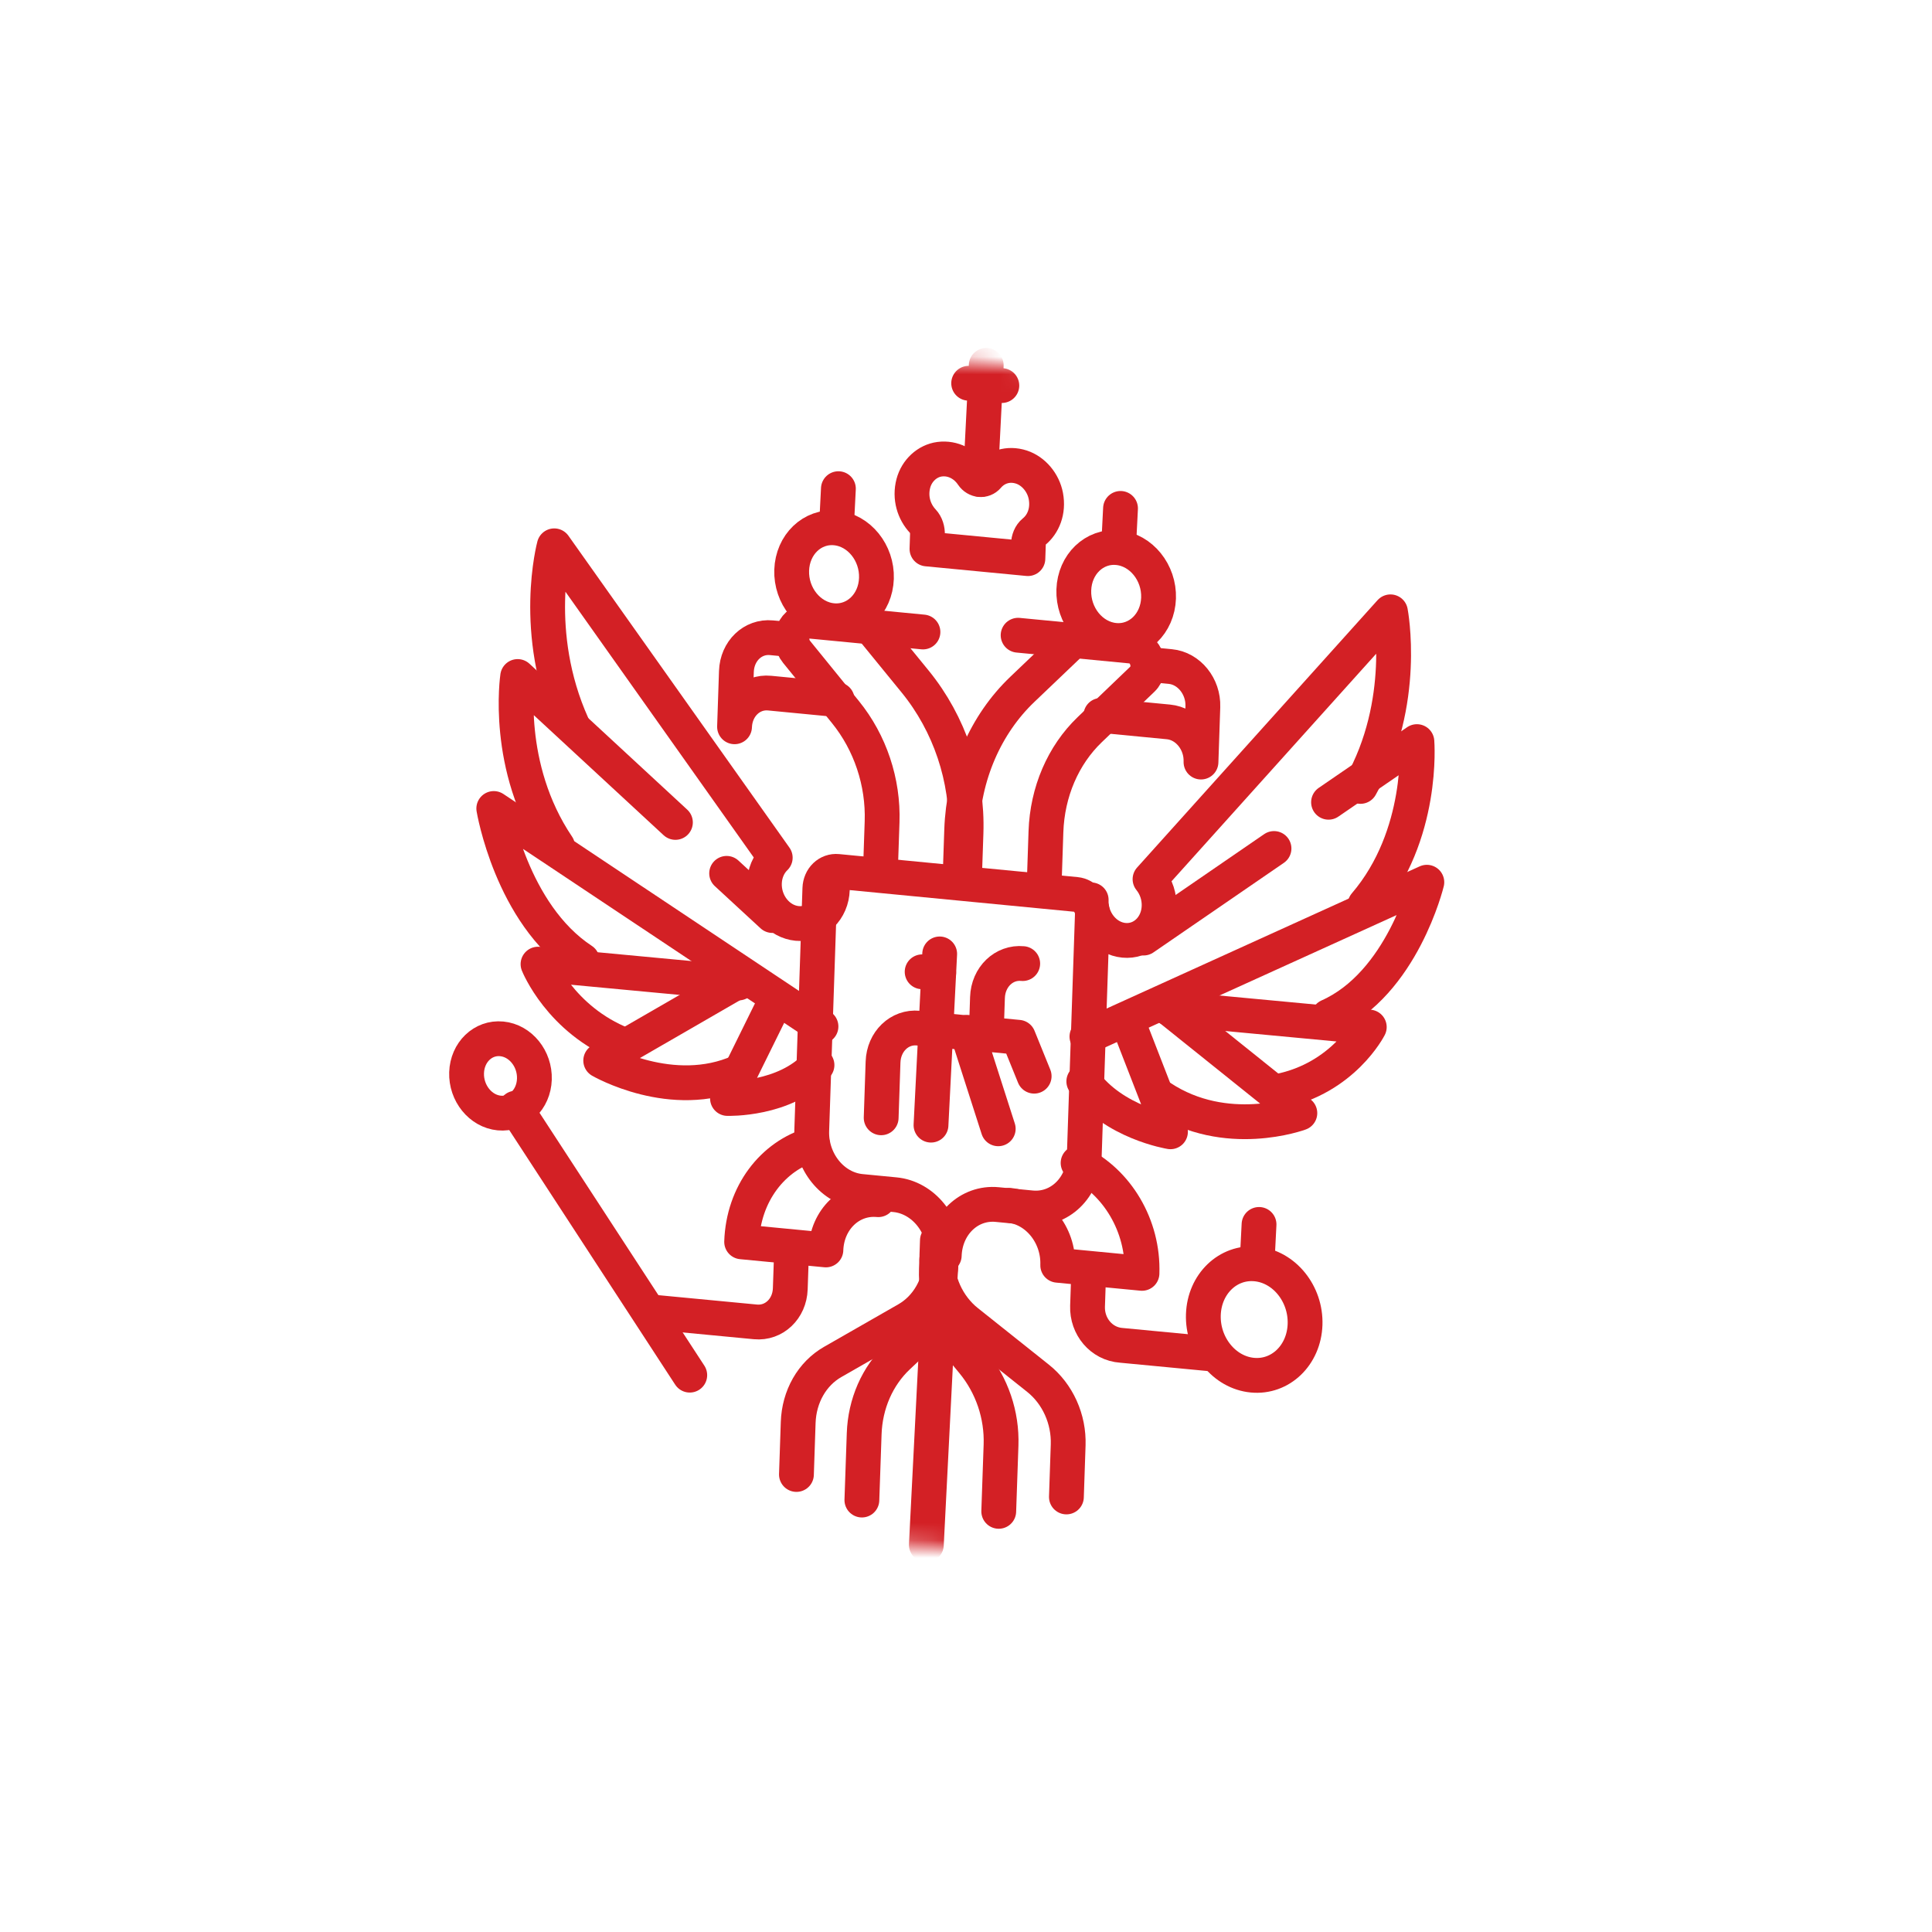 <?xml version="1.0" encoding="UTF-8"?> <svg xmlns="http://www.w3.org/2000/svg" width="111" height="111" viewBox="0 0 111 111" fill="none"><g filter="url(#filter0_d_504_7)"><circle cx="54.5" cy="54.5" r="41.5" transform="rotate(4 54.5 54.5)" fill="white"></circle></g><mask id="mask0_504_7" style="mask-type:luminance" maskUnits="userSpaceOnUse" x="22" y="17" width="65" height="75"><path d="M83.458 90.763L85.674 24.722L25.472 18.916L23.256 84.957L83.458 90.763Z" fill="white" stroke="white" stroke-width="2"></path></mask><g mask="url(#mask0_504_7)"><path d="M59.25 69.395L57.293 69.206C55.672 69.05 54.309 70.361 54.25 72.134C54.309 70.361 53.043 68.796 51.422 68.64L49.465 68.451C47.844 68.295 46.578 66.731 46.637 64.957L47.104 51.042C47.114 50.758 47.226 50.496 47.416 50.313C47.607 50.13 47.859 50.041 48.119 50.066L61.818 51.388C62.077 51.413 62.322 51.549 62.499 51.768C62.676 51.986 62.77 52.268 62.76 52.552L62.293 66.467C62.234 68.24 60.871 69.551 59.25 69.395Z" stroke="#D32025" stroke-width="2" stroke-miterlimit="10" stroke-linecap="round" stroke-linejoin="round"></path><path d="M53.027 36.31L46.528 35.685C45.648 35.601 45.169 36.718 45.768 37.455L48.572 40.909C49.998 42.666 50.756 44.935 50.679 47.218L50.581 50.109" stroke="#D32025" stroke-width="2" stroke-miterlimit="10" stroke-linecap="round" stroke-linejoin="round"></path><path d="M55.41 50.499L55.5 47.861C55.607 44.712 54.556 41.582 52.58 39.159L49.918 35.896" stroke="#D32025" stroke-width="2" stroke-miterlimit="10" stroke-linecap="round" stroke-linejoin="round"></path><path d="M45.292 36.734L44.322 36.641C43.249 36.538 42.349 37.404 42.309 38.575L42.202 41.756C42.242 40.585 43.142 39.719 44.215 39.822L48.097 40.196" stroke="#D32025" stroke-width="2" stroke-miterlimit="10" stroke-linecap="round" stroke-linejoin="round"></path><path d="M50.354 33.229C50.305 34.7 49.175 35.787 47.83 35.657C46.486 35.528 45.436 34.23 45.485 32.759C45.535 31.288 46.664 30.201 48.009 30.331C49.353 30.46 50.403 31.758 50.354 33.229Z" stroke="#D32025" stroke-width="2" stroke-miterlimit="10" stroke-linecap="round" stroke-linejoin="round"></path><path d="M48.169 28.076L48.058 30.262" stroke="#D32025" stroke-width="2" stroke-miterlimit="10" stroke-linecap="round" stroke-linejoin="round"></path><path d="M38.805 47.251L29.741 38.868C29.741 38.868 28.957 44.059 32.035 48.623" stroke="#D32025" stroke-width="2" stroke-miterlimit="10" stroke-linecap="round" stroke-linejoin="round"></path><path d="M44.374 52.6L41.748 50.177" stroke="#D32025" stroke-width="2" stroke-miterlimit="10" stroke-linecap="round" stroke-linejoin="round"></path><path d="M47.168 58.974L28.369 46.451C28.369 46.451 29.372 52.5 33.452 55.179" stroke="#D32025" stroke-width="2" stroke-miterlimit="10" stroke-linecap="round" stroke-linejoin="round"></path><path d="M42.439 56.475L30.911 55.393C30.911 55.393 32.185 58.592 35.809 60.023" stroke="#D32025" stroke-width="2" stroke-miterlimit="10" stroke-linecap="round" stroke-linejoin="round"></path><path d="M42.604 56.261L34.513 60.934C34.513 60.934 38.622 63.315 42.506 61.57" stroke="#D32025" stroke-width="2" stroke-miterlimit="10" stroke-linecap="round" stroke-linejoin="round"></path><path d="M44.395 57.841L41.797 63.111C41.797 63.111 45.1 63.218 46.939 61.192" stroke="#D32025" stroke-width="2" stroke-miterlimit="10" stroke-linecap="round" stroke-linejoin="round"></path><path d="M47.82 51.107C47.811 51.388 47.752 51.661 47.645 51.91C47.538 52.16 47.386 52.382 47.198 52.562C46.408 53.323 45.173 53.203 44.438 52.296C43.704 51.389 43.75 50.037 44.54 49.277L31.843 31.359C31.843 31.359 30.493 36.339 32.884 41.657" stroke="#D32025" stroke-width="2" stroke-miterlimit="10" stroke-linecap="round" stroke-linejoin="round"></path><path d="M46.684 65.748C44.398 66.401 42.703 68.591 42.61 71.348L47.451 71.813C47.51 70.064 48.858 68.772 50.462 68.926" stroke="#D32025" stroke-width="2" stroke-miterlimit="10" stroke-linecap="round" stroke-linejoin="round"></path><path d="M45.475 71.967L45.404 74.049C45.365 75.198 44.47 76.048 43.405 75.947L37.413 75.376" stroke="#D32025" stroke-width="2" stroke-miterlimit="10" stroke-linecap="round" stroke-linejoin="round"></path><path d="M54.054 72.36L53.222 88.753" stroke="#D32025" stroke-width="2" stroke-miterlimit="10" stroke-linecap="round" stroke-linejoin="round"></path><path d="M49.518 86.183L49.65 82.374C49.679 81.52 49.866 80.69 50.198 79.93C50.531 79.17 51.003 78.495 51.588 77.945L52.098 77.465C53.279 76.353 53.976 74.76 54.036 73.035L54.055 72.478" stroke="#D32025" stroke-width="2" stroke-miterlimit="10" stroke-linecap="round" stroke-linejoin="round"></path><path d="M45.758 84.714L45.859 81.722C45.884 80.992 46.078 80.291 46.423 79.684C46.769 79.077 47.254 78.585 47.834 78.252L52.108 75.805C52.688 75.473 53.174 74.981 53.519 74.374C53.865 73.767 54.059 73.066 54.084 72.336L54.112 71.494" stroke="#D32025" stroke-width="2" stroke-miterlimit="10" stroke-linecap="round" stroke-linejoin="round"></path><path d="M58.494 36.496L64.994 37.121C65.873 37.205 66.274 38.407 65.629 39.025L62.611 41.919C61.076 43.391 60.17 45.501 60.093 47.784L59.996 50.675" stroke="#D32025" stroke-width="2" stroke-miterlimit="10" stroke-linecap="round" stroke-linejoin="round"></path><path d="M55.162 50.328L55.252 47.69C55.305 46.131 55.64 44.614 56.239 43.226C56.838 41.838 57.688 40.606 58.742 39.601L61.608 36.867" stroke="#D32025" stroke-width="2" stroke-miterlimit="10" stroke-linecap="round" stroke-linejoin="round"></path><path d="M66.268 38.201L67.239 38.295C68.311 38.398 69.148 39.431 69.108 40.602L69.001 43.783C69.041 42.612 68.204 41.579 67.132 41.476L63.249 41.102" stroke="#D32025" stroke-width="2" stroke-miterlimit="10" stroke-linecap="round" stroke-linejoin="round"></path><path d="M76.329 46.092L81.406 42.608C81.406 42.608 81.844 47.983 78.427 51.975" stroke="#D32025" stroke-width="2" stroke-miterlimit="10" stroke-linecap="round" stroke-linejoin="round"></path><path d="M65.704 53.895L73.196 48.749" stroke="#D32025" stroke-width="2" stroke-miterlimit="10" stroke-linecap="round" stroke-linejoin="round"></path><path d="M62.448 59.555L81.977 50.687C81.977 50.687 80.569 56.507 76.333 58.393" stroke="#D32025" stroke-width="2" stroke-miterlimit="10" stroke-linecap="round" stroke-linejoin="round"></path><path d="M67.143 57.926L78.67 59.008C78.67 59.008 77.182 61.948 73.482 62.691" stroke="#D32025" stroke-width="2" stroke-miterlimit="10" stroke-linecap="round" stroke-linejoin="round"></path><path d="M66.956 57.758L74.681 63.952C74.681 63.952 70.438 65.53 66.696 63.052" stroke="#D32025" stroke-width="2" stroke-miterlimit="10" stroke-linecap="round" stroke-linejoin="round"></path><path d="M65.019 59.289L67.248 65.025C67.248 65.025 63.959 64.497 62.268 62.13" stroke="#D32025" stroke-width="2" stroke-miterlimit="10" stroke-linecap="round" stroke-linejoin="round"></path><path d="M62.692 51.7C62.682 51.98 62.723 52.263 62.812 52.532C62.902 52.8 63.038 53.05 63.213 53.265C63.947 54.173 65.182 54.292 65.972 53.531C66.762 52.771 66.808 51.419 66.073 50.512L79.887 35.152C79.887 35.152 80.895 40.358 78.164 45.182" stroke="#D32025" stroke-width="2" stroke-miterlimit="10" stroke-linecap="round" stroke-linejoin="round"></path><path d="M61.94 66.815C64.166 67.901 65.704 70.402 65.611 73.159L60.77 72.694C60.829 70.945 59.576 69.403 57.972 69.249" stroke="#D32025" stroke-width="2" stroke-miterlimit="10" stroke-linecap="round" stroke-linejoin="round"></path><path d="M62.554 72.961L62.483 75.048C62.444 76.2 63.275 77.217 64.432 77.295L69.826 77.809" stroke="#D32025" stroke-width="2" stroke-miterlimit="10" stroke-linecap="round" stroke-linejoin="round"></path><path d="M57.381 86.832L57.513 83.023C57.542 82.169 57.415 81.309 57.137 80.491C56.859 79.674 56.436 78.915 55.893 78.257L55.42 77.685C54.323 76.358 53.741 74.644 53.8 72.92L53.82 72.362" stroke="#D32025" stroke-width="2" stroke-miterlimit="10" stroke-linecap="round" stroke-linejoin="round"></path><path d="M61.269 86.005L61.37 83.013C61.394 82.284 61.248 81.55 60.946 80.881C60.643 80.211 60.194 79.629 59.64 79.188L55.558 75.936C55.004 75.495 54.555 74.913 54.252 74.244C53.95 73.574 53.804 72.841 53.828 72.111L53.857 71.269" stroke="#D32025" stroke-width="2" stroke-miterlimit="10" stroke-linecap="round" stroke-linejoin="round"></path><path d="M56.662 20.992L56.329 27.55" stroke="#D32025" stroke-width="2" stroke-miterlimit="10" stroke-linecap="round" stroke-linejoin="round"></path><path d="M55.653 22.019L57.559 22.152" stroke="#D32025" stroke-width="2" stroke-miterlimit="10" stroke-linecap="round" stroke-linejoin="round"></path><path d="M60.088 28.501C59.944 27.729 59.38 27.062 58.685 26.835C57.924 26.587 57.202 26.838 56.748 27.373C56.512 27.649 56.086 27.608 55.87 27.288C55.455 26.671 54.755 26.283 53.982 26.384C53.276 26.477 52.671 27.032 52.475 27.772C52.257 28.599 52.512 29.404 53.017 29.941C53.209 30.145 53.295 30.436 53.285 30.72L53.258 31.539L59.056 32.095L59.084 31.276C59.094 30.992 59.199 30.719 59.403 30.553C59.941 30.116 60.249 29.365 60.088 28.501Z" stroke="#D32025" stroke-width="2" stroke-miterlimit="10" stroke-linecap="round" stroke-linejoin="round"></path><path d="M74.98 76.094C74.921 77.859 73.565 79.164 71.951 79.008C70.338 78.853 69.078 77.296 69.137 75.531C69.197 73.766 70.553 72.461 72.166 72.617C73.779 72.772 75.039 74.329 74.98 76.094Z" stroke="#D32025" stroke-width="2" stroke-miterlimit="10" stroke-linecap="round" stroke-linejoin="round"></path><path d="M72.336 70.348L72.225 72.534" stroke="#D32025" stroke-width="2" stroke-miterlimit="10" stroke-linecap="round" stroke-linejoin="round"></path><path d="M29.63 63.667L39.629 79.007" stroke="#D32025" stroke-width="2" stroke-miterlimit="10" stroke-linecap="round" stroke-linejoin="round"></path><path d="M30.702 62.004C30.663 63.181 29.759 64.05 28.683 63.947C27.608 63.843 26.768 62.805 26.807 61.628C26.847 60.452 27.75 59.582 28.826 59.686C29.902 59.789 30.742 60.827 30.702 62.004Z" stroke="#D32025" stroke-width="2" stroke-miterlimit="10" stroke-linecap="round" stroke-linejoin="round"></path><path d="M50.626 64.221L50.734 61.017C50.773 59.837 51.68 58.965 52.758 59.069L56.662 59.445L56.734 57.309C56.774 56.129 57.68 55.257 58.758 55.361" stroke="#D32025" stroke-width="2" stroke-miterlimit="10" stroke-linecap="round" stroke-linejoin="round"></path><path d="M53.988 54.806L53.489 64.643" stroke="#D32025" stroke-width="2" stroke-miterlimit="10" stroke-linecap="round" stroke-linejoin="round"></path><path d="M59.416 61.83L58.51 59.595L55.574 59.312L57.352 64.853" stroke="#D32025" stroke-width="2" stroke-miterlimit="10" stroke-linecap="round" stroke-linejoin="round"></path><path d="M52.98 55.833L53.932 55.899" stroke="#D32025" stroke-width="2" stroke-miterlimit="10" stroke-linecap="round" stroke-linejoin="round"></path><path d="M66.563 34.363C66.513 35.833 65.383 36.921 64.039 36.791C62.694 36.661 61.645 35.364 61.694 33.893C61.743 32.422 62.873 31.335 64.218 31.465C65.562 31.594 66.612 32.892 66.563 34.363Z" stroke="#D32025" stroke-width="2" stroke-miterlimit="10" stroke-linecap="round" stroke-linejoin="round"></path><path d="M64.378 29.21L64.267 31.395" stroke="#D32025" stroke-width="2" stroke-miterlimit="10" stroke-linecap="round" stroke-linejoin="round"></path></g><defs><filter id="filter0_d_504_7" x="-0.002" y="-0.002" width="111.003" height="111.003" filterUnits="userSpaceOnUse" color-interpolation-filters="sRGB"><feFlood flood-opacity="0" result="BackgroundImageFix"></feFlood><feColorMatrix in="SourceAlpha" type="matrix" values="0 0 0 0 0 0 0 0 0 0 0 0 0 0 0 0 0 0 127 0" result="hardAlpha"></feColorMatrix><feOffset dx="1" dy="1"></feOffset><feGaussianBlur stdDeviation="7"></feGaussianBlur><feComposite in2="hardAlpha" operator="out"></feComposite><feColorMatrix type="matrix" values="0 0 0 0 0 0 0 0 0 0 0 0 0 0 0 0 0 0 0.15 0"></feColorMatrix><feBlend mode="normal" in2="BackgroundImageFix" result="effect1_dropShadow_504_7"></feBlend><feBlend mode="normal" in="SourceGraphic" in2="effect1_dropShadow_504_7" result="shape"></feBlend></filter></defs></svg> 
